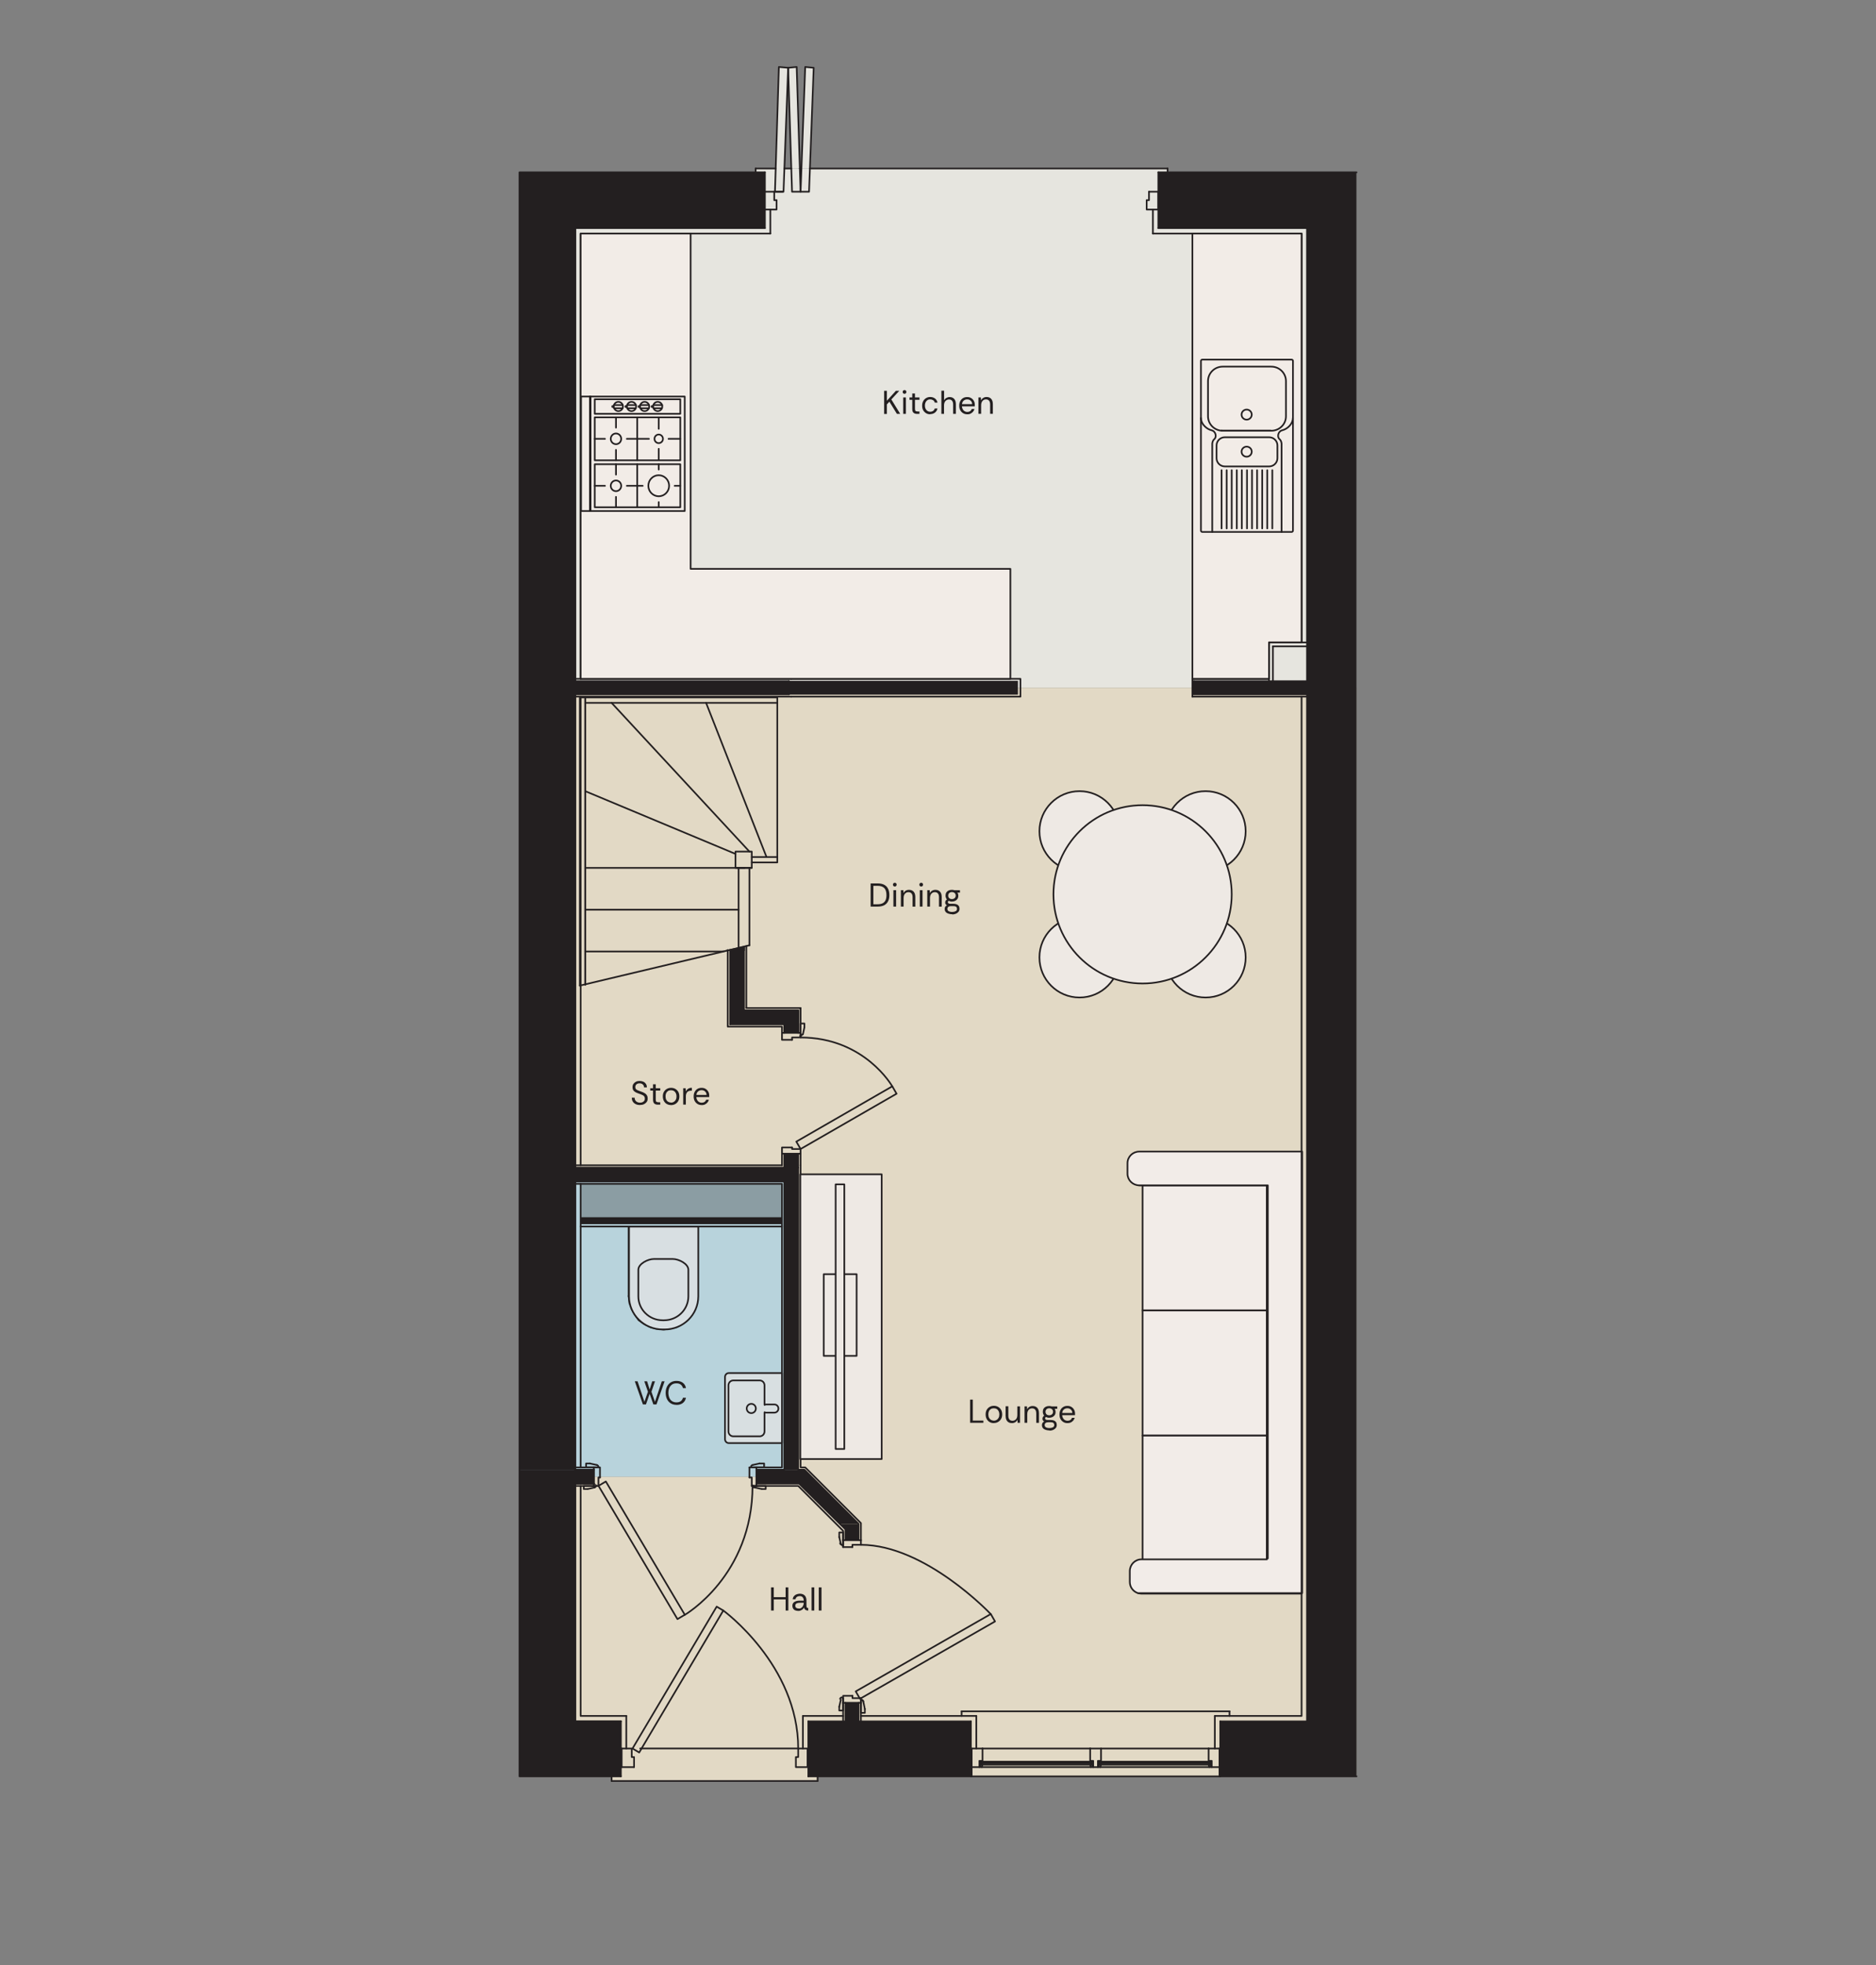 <?xml version="1.0" encoding="UTF-8"?> <svg xmlns="http://www.w3.org/2000/svg" id="Design" viewBox="0 0 283.54 296.92"><rect x="0" y="0" width="283.54" height="296.92" fill="#808080" stroke="none"/><polygon points="205.03 26.04 176.47 26.04 176.47 25.46 114.21 25.46 114.21 26.04 78.51 26.04 78.51 103.93 205.03 103.93 205.03 26.04" fill="#e6e5df"></polygon><polygon points="78.51 103.93 205.03 103.93 205.03 268.42 123.57 268.42 123.57 269.13 92.44 269.13 92.44 268.42 78.51 268.42 78.51 223.13 119.59 223.13 119.59 177.49 78.51 177.49 78.51 103.93" fill="#e2d9c5"></polygon><rect x="78.51" y="177.49" width="41.08" height="45.64" fill="#b8d3dc"></rect><polygon points="117.72 10.13 119.12 10.24 118.44 28.97 117.13 28.97 117.72 10.13" fill="#e6e5df"></polygon><polygon points="119.12 10.24 120.41 10.13 120.88 25.46 119.59 25.46 119.12 10.24" fill="#e6e5df"></polygon><polygon points="121.7 10.13 122.98 10.24 122.46 25.47 121.13 25.46 121.7 10.13" fill="#e6e5df"></polygon><polygon points="112.45 143.08 112.45 143.55 110.35 143.55 112.45 143.08" fill="none" stroke="#231f20" stroke-miterlimit="10" stroke-width=".25"></polygon><path d="M86.94,222.08l2.81,2.11h-2.81v-2.11ZM89.75,222.08h-2.81l2.81,2.11v-2.11Z" fill="none" stroke="#231f20" stroke-miterlimit="10" stroke-width=".25"></path><polyline points="115.61 26.04 78.51 26.04 78.51 268.42 93.84 268.42" fill="none" stroke="#231f20" stroke-linecap="round" stroke-linejoin="round" stroke-width=".25"></polyline><line x1="184.43" y1="268.42" x2="205.03" y2="268.42" fill="none" stroke="#231f20" stroke-linecap="round" stroke-linejoin="round" stroke-width=".25"></line><line x1="205.03" y1="26.04" x2="175.07" y2="26.04" fill="none" stroke="#231f20" stroke-linecap="round" stroke-linejoin="round" stroke-width=".25"></line><polyline points="93.84 260.11 86.94 260.11 86.94 34.47 100.05 34.47" fill="none" stroke="#231f20" stroke-linecap="round" stroke-linejoin="round" stroke-width=".25"></polyline><polyline points="175.07 34.47 197.54 34.47 197.54 260.11 184.43 260.11" fill="none" stroke="#231f20" stroke-linecap="round" stroke-linejoin="round" stroke-width=".25"></polyline><line x1="146.74" y1="260.11" x2="122.17" y2="260.11" fill="none" stroke="#231f20" stroke-linecap="round" stroke-linejoin="round" stroke-width=".25"></line><polyline points="94.66 259.29 87.76 259.29 87.76 224.53" fill="none" stroke="#231f20" stroke-linecap="round" stroke-linejoin="round" stroke-width=".25"></polyline><line x1="87.76" y1="221.73" x2="87.76" y2="178.89" fill="none" stroke="#231f20" stroke-linecap="round" stroke-linejoin="round" stroke-width=".25"></line><line x1="87.76" y1="176.08" x2="87.76" y2="105.28" fill="none" stroke="#231f20" stroke-linecap="round" stroke-linejoin="round" stroke-width=".25"></line><polyline points="174.25 35.29 196.72 35.29 196.72 97.08" fill="none" stroke="#231f20" stroke-linecap="round" stroke-linejoin="round" stroke-width=".25"></polyline><polyline points="196.72 105.27 196.72 259.29 183.61 259.29" fill="none" stroke="#231f20" stroke-linecap="round" stroke-linejoin="round" stroke-width=".25"></polyline><line x1="147.56" y1="259.29" x2="130.12" y2="259.29" fill="none" stroke="#231f20" stroke-linecap="round" stroke-linejoin="round" stroke-width=".25"></line><line x1="127.43" y1="259.29" x2="121.35" y2="259.29" fill="none" stroke="#231f20" stroke-linecap="round" stroke-linejoin="round" stroke-width=".25"></line><line x1="127.78" y1="260.11" x2="127.78" y2="257.3" fill="none" stroke="#231f20" stroke-linecap="round" stroke-linejoin="round" stroke-width=".25"></line><polyline points="127.78 232.73 127.78 231.09 120.76 224.18 114.32 224.18" fill="none" stroke="#231f20" stroke-linecap="round" stroke-linejoin="round" stroke-width=".25"></polyline><line x1="89.75" y1="224.18" x2="86.94" y2="224.18" fill="none" stroke="#231f20" stroke-linecap="round" stroke-linejoin="round" stroke-width=".25"></line><line x1="127.43" y1="260.11" x2="127.43" y2="257.3" fill="none" stroke="#231f20" stroke-linecap="round" stroke-linejoin="round" stroke-width=".25"></line><polyline points="127.43 232.73 127.43 231.32 120.64 224.53 114.32 224.53" fill="none" stroke="#231f20" stroke-linecap="round" stroke-linejoin="round" stroke-width=".25"></polyline><line x1="89.75" y1="224.53" x2="86.94" y2="224.53" fill="none" stroke="#231f20" stroke-linecap="round" stroke-linejoin="round" stroke-width=".25"></line><line x1="129.77" y1="260.11" x2="129.77" y2="257.3" fill="none" stroke="#231f20" stroke-linecap="round" stroke-linejoin="round" stroke-width=".25"></line><polyline points="129.77 232.73 129.77 230.27 121.58 222.08 120.64 222.08 120.64 176.43" fill="none" stroke="#231f20" stroke-linecap="round" stroke-linejoin="round" stroke-width=".25"></polyline><line x1="118.54" y1="176.43" x2="86.94" y2="176.43" fill="none" stroke="#231f20" stroke-linecap="round" stroke-linejoin="round" stroke-width=".25"></line><line x1="130.12" y1="260.11" x2="130.12" y2="257.3" fill="none" stroke="#231f20" stroke-linecap="round" stroke-linejoin="round" stroke-width=".25"></line><polyline points="130.12 232.73 130.12 230.15 121.7 221.73 121 221.73 121 176.08" fill="none" stroke="#231f20" stroke-linecap="round" stroke-linejoin="round" stroke-width=".25"></polyline><line x1="118.19" y1="176.08" x2="86.94" y2="176.08" fill="none" stroke="#231f20" stroke-linecap="round" stroke-linejoin="round" stroke-width=".25"></line><polyline points="86.94 178.54 118.54 178.54 118.54 222.08 114.32 222.08" fill="none" stroke="#231f20" stroke-linecap="round" stroke-linejoin="round" stroke-width=".25"></polyline><line x1="89.75" y1="222.08" x2="86.94" y2="222.08" fill="none" stroke="#231f20" stroke-linecap="round" stroke-linejoin="round" stroke-width=".25"></line><polyline points="86.94 178.89 118.19 178.89 118.19 221.73 114.32 221.73" fill="none" stroke="#231f20" stroke-linecap="round" stroke-linejoin="round" stroke-width=".25"></polyline><line x1="89.75" y1="221.73" x2="86.94" y2="221.73" fill="none" stroke="#231f20" stroke-linecap="round" stroke-linejoin="round" stroke-width=".25"></line><line x1="93.96" y1="267.02" x2="95.83" y2="267.02" fill="none" stroke="#231f20" stroke-linecap="round" stroke-linejoin="round" stroke-width=".25"></line><polyline points="93.96 264.21 95.48 264.21 95.48 265.5 95.83 265.5 95.83 267.02" fill="none" stroke="#231f20" stroke-linecap="round" stroke-linejoin="round" stroke-width=".25"></polyline><polyline points="120.64 265.5 120.64 264.21 122.05 264.21 122.05 267.02 120.29 267.02 120.29 265.5 120.64 265.5" fill="none" stroke="#231f20" stroke-linecap="round" stroke-linejoin="round" stroke-width=".25"></polyline><polygon points="95.6 264.21 108.32 242.77 109.32 243.36 96.61 264.81 95.6 264.21" fill="none" stroke="#231f20" stroke-linecap="round" stroke-linejoin="round" stroke-width=".25"></polygon><line x1="93.96" y1="264.21" x2="93.96" y2="267.02" fill="none" stroke="#231f20" stroke-linecap="round" stroke-linejoin="round" stroke-width=".25"></line><line x1="92.44" y1="269.12" x2="123.57" y2="269.12" fill="none" stroke="#231f20" stroke-linecap="round" stroke-linejoin="round" stroke-width=".25"></line><line x1="93.84" y1="260.11" x2="93.84" y2="268.42" fill="none" stroke="#231f20" stroke-linecap="round" stroke-linejoin="round" stroke-width=".25"></line><line x1="122.17" y1="260.11" x2="122.17" y2="268.42" fill="none" stroke="#231f20" stroke-linecap="round" stroke-linejoin="round" stroke-width=".25"></line><path d="M109.32,243.36s11.32,8.24,11.32,20.84h-23.88" fill="none" stroke="#231f20" stroke-linecap="round" stroke-linejoin="round" stroke-width=".25"></path><line x1="123.57" y1="269.12" x2="123.57" y2="268.42" fill="none" stroke="#231f20" stroke-linecap="round" stroke-linejoin="round" stroke-width=".25"></line><line x1="92.44" y1="269.12" x2="92.44" y2="268.42" fill="none" stroke="#231f20" stroke-linecap="round" stroke-linejoin="round" stroke-width=".25"></line><line x1="94.66" y1="259.29" x2="94.66" y2="264.21" fill="none" stroke="#231f20" stroke-linecap="round" stroke-linejoin="round" stroke-width=".25"></line><line x1="121.35" y1="259.29" x2="121.35" y2="264.21" fill="none" stroke="#231f20" stroke-linecap="round" stroke-linejoin="round" stroke-width=".25"></line><line x1="145.34" y1="258.59" x2="185.83" y2="258.59" fill="none" stroke="#231f20" stroke-linecap="round" stroke-linejoin="round" stroke-width=".25"></line><line x1="146.74" y1="260.11" x2="146.74" y2="268.42" fill="none" stroke="#231f20" stroke-linecap="round" stroke-linejoin="round" stroke-width=".25"></line><line x1="184.43" y1="260.11" x2="184.43" y2="268.42" fill="none" stroke="#231f20" stroke-linecap="round" stroke-linejoin="round" stroke-width=".25"></line><line x1="148.15" y1="266.2" x2="165.12" y2="266.2" fill="none" stroke="#231f20" stroke-linecap="round" stroke-linejoin="round" stroke-width=".25"></line><line x1="148.15" y1="266.32" x2="165.12" y2="266.32" fill="none" stroke="#231f20" stroke-linecap="round" stroke-linejoin="round" stroke-width=".25"></line><line x1="148.15" y1="266.43" x2="165.12" y2="266.43" fill="none" stroke="#231f20" stroke-linecap="round" stroke-linejoin="round" stroke-width=".25"></line><line x1="148.38" y1="267.02" x2="164.88" y2="267.02" fill="none" stroke="#231f20" stroke-linecap="round" stroke-linejoin="round" stroke-width=".25"></line><line x1="165.12" y1="266.67" x2="148.15" y2="266.67" fill="none" stroke="#231f20" stroke-linecap="round" stroke-linejoin="round" stroke-width=".25"></line><line x1="164.77" y1="264.21" x2="148.5" y2="264.21" fill="none" stroke="#231f20" stroke-linecap="round" stroke-linejoin="round" stroke-width=".25"></line><line x1="184.31" y1="268.42" x2="146.86" y2="268.42" fill="none" stroke="#231f20" stroke-linecap="round" stroke-linejoin="round" stroke-width=".25"></line><polyline points="164.77 264.21 164.77 266.08 165.23 266.08 165.23 267.02" fill="none" stroke="#231f20" stroke-linecap="round" stroke-linejoin="round" stroke-width=".25"></polyline><line x1="165.12" y1="266.2" x2="165.12" y2="266.67" fill="none" stroke="#231f20" stroke-linecap="round" stroke-linejoin="round" stroke-width=".25"></line><polyline points="164.77 266.67 164.88 267.02 165.12 267.02 165.12 266.67 164.77 266.67" fill="none" stroke="#231f20" stroke-linecap="round" stroke-linejoin="round" stroke-width=".25"></polyline><line x1="165.23" y1="267.02" x2="165.94" y2="267.02" fill="none" stroke="#231f20" stroke-linecap="round" stroke-linejoin="round" stroke-width=".25"></line><line x1="166.41" y1="264.21" x2="164.77" y2="264.21" fill="none" stroke="#231f20" stroke-linecap="round" stroke-linejoin="round" stroke-width=".25"></line><line x1="185.83" y1="258.59" x2="185.83" y2="259.29" fill="none" stroke="#231f20" stroke-linecap="round" stroke-linejoin="round" stroke-width=".25"></line><line x1="184.31" y1="267.02" x2="184.31" y2="268.42" fill="none" stroke="#231f20" stroke-linecap="round" stroke-linejoin="round" stroke-width=".25"></line><line x1="146.86" y1="264.21" x2="148.5" y2="264.21" fill="none" stroke="#231f20" stroke-linecap="round" stroke-linejoin="round" stroke-width=".25"></line><line x1="148.03" y1="267.02" x2="146.86" y2="267.02" fill="none" stroke="#231f20" stroke-linecap="round" stroke-linejoin="round" stroke-width=".25"></line><polyline points="148.38 267.02 148.15 267.02 148.15 266.67 148.5 266.67 148.38 267.02" fill="none" stroke="#231f20" stroke-linecap="round" stroke-linejoin="round" stroke-width=".25"></polyline><line x1="148.15" y1="266.2" x2="148.15" y2="266.67" fill="none" stroke="#231f20" stroke-linecap="round" stroke-linejoin="round" stroke-width=".25"></line><polyline points="148.5 264.21 148.5 266.08 148.03 266.08 148.03 267.02" fill="none" stroke="#231f20" stroke-linecap="round" stroke-linejoin="round" stroke-width=".25"></polyline><line x1="146.86" y1="267.02" x2="146.86" y2="264.21" fill="none" stroke="#231f20" stroke-linecap="round" stroke-linejoin="round" stroke-width=".25"></line><line x1="145.34" y1="258.59" x2="145.34" y2="259.29" fill="none" stroke="#231f20" stroke-linecap="round" stroke-linejoin="round" stroke-width=".25"></line><line x1="146.86" y1="267.02" x2="146.86" y2="268.42" fill="none" stroke="#231f20" stroke-linecap="round" stroke-linejoin="round" stroke-width=".25"></line><line x1="183.02" y1="266.2" x2="166.05" y2="266.2" fill="none" stroke="#231f20" stroke-linecap="round" stroke-linejoin="round" stroke-width=".25"></line><line x1="183.02" y1="266.32" x2="166.05" y2="266.32" fill="none" stroke="#231f20" stroke-linecap="round" stroke-linejoin="round" stroke-width=".25"></line><line x1="183.02" y1="266.43" x2="166.05" y2="266.43" fill="none" stroke="#231f20" stroke-linecap="round" stroke-linejoin="round" stroke-width=".25"></line><line x1="182.79" y1="267.02" x2="166.29" y2="267.02" fill="none" stroke="#231f20" stroke-linecap="round" stroke-linejoin="round" stroke-width=".25"></line><line x1="166.05" y1="266.67" x2="183.02" y2="266.67" fill="none" stroke="#231f20" stroke-linecap="round" stroke-linejoin="round" stroke-width=".25"></line><polyline points="165.94 267.02 165.94 266.08 166.41 266.08 166.41 264.21 182.67 264.21" fill="none" stroke="#231f20" stroke-linecap="round" stroke-linejoin="round" stroke-width=".25"></polyline><line x1="166.05" y1="266.2" x2="166.05" y2="266.67" fill="none" stroke="#231f20" stroke-linecap="round" stroke-linejoin="round" stroke-width=".25"></line><polyline points="166.41 266.67 166.29 267.02 166.05 267.02 166.05 266.67 166.41 266.67" fill="none" stroke="#231f20" stroke-linecap="round" stroke-linejoin="round" stroke-width=".25"></polyline><line x1="184.31" y1="264.21" x2="182.67" y2="264.21" fill="none" stroke="#231f20" stroke-linecap="round" stroke-linejoin="round" stroke-width=".25"></line><line x1="183.14" y1="267.02" x2="184.31" y2="267.02" fill="none" stroke="#231f20" stroke-linecap="round" stroke-linejoin="round" stroke-width=".25"></line><polyline points="182.79 267.02 183.02 267.02 183.02 266.67 182.67 266.67 182.79 267.02" fill="none" stroke="#231f20" stroke-linecap="round" stroke-linejoin="round" stroke-width=".25"></polyline><line x1="183.02" y1="266.2" x2="183.02" y2="266.67" fill="none" stroke="#231f20" stroke-linecap="round" stroke-linejoin="round" stroke-width=".25"></line><polyline points="182.67 264.21 182.67 266.08 183.14 266.08 183.14 267.02" fill="none" stroke="#231f20" stroke-linecap="round" stroke-linejoin="round" stroke-width=".25"></polyline><line x1="184.31" y1="267.02" x2="184.31" y2="264.21" fill="none" stroke="#231f20" stroke-linecap="round" stroke-linejoin="round" stroke-width=".25"></line><line x1="147.56" y1="259.29" x2="147.56" y2="264.21" fill="none" stroke="#231f20" stroke-linecap="round" stroke-linejoin="round" stroke-width=".25"></line><line x1="183.61" y1="259.29" x2="183.61" y2="264.21" fill="none" stroke="#231f20" stroke-linecap="round" stroke-linejoin="round" stroke-width=".25"></line><line x1="174.25" y1="31.66" x2="174.25" y2="35.29" fill="none" stroke="#231f20" stroke-linecap="round" stroke-linejoin="round" stroke-width=".25"></line><line x1="116.43" y1="31.66" x2="116.43" y2="35.29" fill="none" stroke="#231f20" stroke-linecap="round" stroke-linejoin="round" stroke-width=".25"></line><line x1="115.61" y1="26.04" x2="115.61" y2="34.47" fill="none" stroke="#231f20" stroke-linecap="round" stroke-linejoin="round" stroke-width=".25"></line><line x1="175.07" y1="26.04" x2="175.07" y2="34.47" fill="none" stroke="#231f20" stroke-linecap="round" stroke-linejoin="round" stroke-width=".25"></line><polyline points="115.61 31.66 117.37 31.66 117.37 30.26" fill="none" stroke="#231f20" stroke-linecap="round" stroke-linejoin="round" stroke-width=".25"></polyline><line x1="117.02" y1="28.97" x2="115.61" y2="28.97" fill="none" stroke="#231f20" stroke-linecap="round" stroke-linejoin="round" stroke-width=".25"></line><polyline points="117.02 28.97 117.02 30.25 117.37 30.25" fill="none" stroke="#231f20" stroke-linecap="round" stroke-linejoin="round" stroke-width=".25"></polyline><polyline points="175.07 31.66 173.31 31.66 173.31 30.26" fill="none" stroke="#231f20" stroke-linecap="round" stroke-linejoin="round" stroke-width=".25"></polyline><polyline points="173.66 28.97 175.07 28.97 175.07 31.66" fill="none" stroke="#231f20" stroke-linecap="round" stroke-linejoin="round" stroke-width=".25"></polyline><polyline points="173.66 28.97 173.66 30.25 173.31 30.25" fill="none" stroke="#231f20" stroke-linecap="round" stroke-linejoin="round" stroke-width=".25"></polyline><line x1="117.13" y1="28.97" x2="118.3" y2="28.97" fill="none" stroke="#231f20" stroke-linecap="round" stroke-linejoin="round" stroke-width=".25"></line><line x1="114.21" y1="25.46" x2="114.21" y2="26.04" fill="none" stroke="#231f20" stroke-linecap="round" stroke-linejoin="round" stroke-width=".25"></line><line x1="176.47" y1="25.46" x2="122.4" y2="25.46" fill="none" stroke="#231f20" stroke-linecap="round" stroke-linejoin="round" stroke-width=".25"></line><line x1="121.11" y1="25.46" x2="120.88" y2="25.46" fill="none" stroke="#231f20" stroke-linecap="round" stroke-linejoin="round" stroke-width=".25"></line><line x1="119.59" y1="25.46" x2="118.54" y2="25.46" fill="none" stroke="#231f20" stroke-linecap="round" stroke-linejoin="round" stroke-width=".25"></line><line x1="117.25" y1="25.46" x2="114.21" y2="25.46" fill="none" stroke="#231f20" stroke-linecap="round" stroke-linejoin="round" stroke-width=".25"></line><line x1="176.47" y1="25.46" x2="176.47" y2="26.04" fill="none" stroke="#231f20" stroke-linecap="round" stroke-linejoin="round" stroke-width=".25"></line><polyline points="118.42 28.97 119.12 10.24 117.72 10.12 117.13 28.97 118.42 28.97" fill="none" stroke="#231f20" stroke-linecap="round" stroke-linejoin="round" stroke-width=".25"></polyline><polyline points="119.71 28.97 119.12 10.24 120.41 10.12 121 28.97 119.71 28.97" fill="none" stroke="#231f20" stroke-linecap="round" stroke-linejoin="round" stroke-width=".25"></polyline><polyline points="122.28 28.97 122.98 10.24 121.7 10.12 121 28.97 122.28 28.97" fill="none" stroke="#231f20" stroke-linecap="round" stroke-linejoin="round" stroke-width=".25"></polyline><line x1="118.19" y1="176.08" x2="118.19" y2="174.33" fill="none" stroke="#231f20" stroke-linecap="round" stroke-linejoin="round" stroke-width=".25"></line><line x1="121" y1="152.32" x2="121" y2="156.07" fill="none" stroke="#231f20" stroke-linecap="round" stroke-linejoin="round" stroke-width=".25"></line><line x1="121" y1="174.33" x2="121" y2="176.08" fill="none" stroke="#231f20" stroke-linecap="round" stroke-linejoin="round" stroke-width=".25"></line><line x1="118.54" y1="176.43" x2="118.54" y2="174.33" fill="none" stroke="#231f20" stroke-linecap="round" stroke-linejoin="round" stroke-width=".25"></line><line x1="118.54" y1="156.07" x2="118.54" y2="154.78" fill="none" stroke="#231f20" stroke-linecap="round" stroke-linejoin="round" stroke-width=".25"></line><line x1="120.64" y1="176.43" x2="120.64" y2="174.33" fill="none" stroke="#231f20" stroke-linecap="round" stroke-linejoin="round" stroke-width=".25"></line><line x1="120.64" y1="156.07" x2="120.64" y2="152.67" fill="none" stroke="#231f20" stroke-linecap="round" stroke-linejoin="round" stroke-width=".25"></line><polyline points="118.19 174.33 118.19 173.39 119.71 173.39" fill="none" stroke="#231f20" stroke-linecap="round" stroke-linejoin="round" stroke-width=".25"></polyline><polyline points="121 173.62 121 174.33 118.19 174.33" fill="none" stroke="#231f20" stroke-linecap="round" stroke-linejoin="round" stroke-width=".25"></polyline><polyline points="121 173.62 119.71 173.62 119.71 173.39" fill="none" stroke="#231f20" stroke-linecap="round" stroke-linejoin="round" stroke-width=".25"></polyline><polyline points="118.19 156.07 118.19 157.12 119.71 157.12" fill="none" stroke="#231f20" stroke-linecap="round" stroke-linejoin="round" stroke-width=".25"></polyline><polyline points="121 156.77 121 156.07 118.19 156.07" fill="none" stroke="#231f20" stroke-linecap="round" stroke-linejoin="round" stroke-width=".25"></polyline><path d="M134.86,164.16s-4.17-7.39-13.86-7.39h-1.29v.35" fill="none" stroke="#231f20" stroke-linecap="round" stroke-linejoin="round" stroke-width=".25"></path><rect x="119.56" y="168.25" width="16.74" height="1.29" transform="translate(-67.22 86.38) rotate(-29.94)" fill="none" stroke="#231f20" stroke-linecap="round" stroke-linejoin="round" stroke-width=".25"></rect><polyline points="121.58 155.25 121.58 154.66 121 154.66 121 156.54" fill="none" stroke="#231f20" stroke-linecap="round" stroke-linejoin="round" stroke-width=".25"></polyline><path d="M120.94,156.54c.14,0,.25-.09.29-.23" fill="none" stroke="#231f20" stroke-linecap="round" stroke-linejoin="round" stroke-width=".25"></path><line x1="121.35" y1="156.3" x2="121.58" y2="155.25" fill="none" stroke="#231f20" stroke-linecap="round" stroke-linejoin="round" stroke-width=".25"></line><line x1="114.32" y1="224.53" x2="114.32" y2="221.72" fill="none" stroke="#231f20" stroke-linecap="round" stroke-linejoin="round" stroke-width=".25"></line><polyline points="89.75 221.73 90.68 221.73 90.68 223.25" fill="none" stroke="#231f20" stroke-linecap="round" stroke-linejoin="round" stroke-width=".25"></polyline><line x1="90.45" y1="224.53" x2="89.75" y2="224.53" fill="none" stroke="#231f20" stroke-linecap="round" stroke-linejoin="round" stroke-width=".25"></line><polyline points="90.45 224.53 90.45 223.25 90.68 223.25" fill="none" stroke="#231f20" stroke-linecap="round" stroke-linejoin="round" stroke-width=".25"></polyline><line x1="113.27" y1="221.73" x2="113.27" y2="223.25" fill="none" stroke="#231f20" stroke-linecap="round" stroke-linejoin="round" stroke-width=".25"></line><line x1="113.62" y1="224.53" x2="114.32" y2="224.53" fill="none" stroke="#231f20" stroke-linecap="round" stroke-linejoin="round" stroke-width=".25"></line><polyline points="113.62 224.53 113.62 223.25 113.27 223.25" fill="none" stroke="#231f20" stroke-linecap="round" stroke-linejoin="round" stroke-width=".25"></polyline><rect x="96.33" y="222.57" width="1.29" height="23.41" transform="translate(-105.88 82.15) rotate(-30.65)" fill="none" stroke="#231f20" stroke-linecap="round" stroke-linejoin="round" stroke-width=".25"></rect><line x1="113.27" y1="221.73" x2="114.32" y2="221.73" fill="none" stroke="#231f20" stroke-linecap="round" stroke-linejoin="round" stroke-width=".25"></line><line x1="89.75" y1="224.53" x2="89.75" y2="221.72" fill="none" stroke="#231f20" stroke-linecap="round" stroke-linejoin="round" stroke-width=".25"></line><polyline points="88.81 225 88.23 225 88.23 224.53 90.1 224.53" fill="none" stroke="#231f20" stroke-linecap="round" stroke-linejoin="round" stroke-width=".25"></polyline><path d="M89.87,224.76c.13-.03.23-.15.23-.29" fill="none" stroke="#231f20" stroke-linecap="round" stroke-linejoin="round" stroke-width=".25"></path><line x1="89.86" y1="224.77" x2="88.81" y2="225" fill="none" stroke="#231f20" stroke-linecap="round" stroke-linejoin="round" stroke-width=".25"></line><polyline points="89.16 221.14 88.58 221.14 88.58 221.72 90.45 221.72" fill="none" stroke="#231f20" stroke-linecap="round" stroke-linejoin="round" stroke-width=".25"></polyline><path d="M90.45,221.67c0-.14-.09-.25-.23-.29" fill="none" stroke="#231f20" stroke-linecap="round" stroke-linejoin="round" stroke-width=".25"></path><line x1="90.22" y1="221.37" x2="89.16" y2="221.14" fill="none" stroke="#231f20" stroke-linecap="round" stroke-linejoin="round" stroke-width=".25"></line><polyline points="115.14 225 115.73 225 115.73 224.53 113.86 224.53" fill="none" stroke="#231f20" stroke-linecap="round" stroke-linejoin="round" stroke-width=".25"></polyline><path d="M103.49,244.02s10.25-5.91,10.25-19.54c0-.14.09.25.23.29" fill="none" stroke="#231f20" stroke-linecap="round" stroke-linejoin="round" stroke-width=".25"></path><line x1="114.09" y1="224.77" x2="115.14" y2="225" fill="none" stroke="#231f20" stroke-linecap="round" stroke-linejoin="round" stroke-width=".25"></line><polyline points="114.79 221.14 115.49 221.14 115.49 221.72 113.51 221.72" fill="none" stroke="#231f20" stroke-linecap="round" stroke-linejoin="round" stroke-width=".25"></polyline><path d="M113.73,221.38c-.13.03-.23.15-.23.29" fill="none" stroke="#231f20" stroke-linecap="round" stroke-linejoin="round" stroke-width=".25"></path><line x1="113.74" y1="221.37" x2="114.79" y2="221.14" fill="none" stroke="#231f20" stroke-linecap="round" stroke-linejoin="round" stroke-width=".25"></line><line x1="130.12" y1="232.73" x2="127.43" y2="232.73" fill="none" stroke="#231f20" stroke-linecap="round" stroke-linejoin="round" stroke-width=".25"></line><polyline points="127.43 257.3 127.43 256.25 128.84 256.25" fill="none" stroke="#231f20" stroke-linecap="round" stroke-linejoin="round" stroke-width=".25"></polyline><line x1="130.12" y1="256.6" x2="130.12" y2="257.3" fill="none" stroke="#231f20" stroke-linecap="round" stroke-linejoin="round" stroke-width=".25"></line><polyline points="130.12 256.6 128.84 256.6 128.84 256.25" fill="none" stroke="#231f20" stroke-linecap="round" stroke-linejoin="round" stroke-width=".25"></polyline><line x1="127.43" y1="233.78" x2="128.84" y2="233.78" fill="none" stroke="#231f20" stroke-linecap="round" stroke-linejoin="round" stroke-width=".25"></line><line x1="130.12" y1="233.43" x2="130.12" y2="232.73" fill="none" stroke="#231f20" stroke-linecap="round" stroke-linejoin="round" stroke-width=".25"></line><path d="M149.74,243.9s-9.87-10.47-19.62-10.47h-1.29v.35" fill="none" stroke="#231f20" stroke-linecap="round" stroke-linejoin="round" stroke-width=".25"></path><rect x="128.09" y="249.66" width="23.52" height="1.29" transform="translate(-105.89 102.59) rotate(-29.8)" fill="none" stroke="#231f20" stroke-linecap="round" stroke-linejoin="round" stroke-width=".25"></rect><line x1="127.43" y1="233.78" x2="127.43" y2="232.73" fill="none" stroke="#231f20" stroke-linecap="round" stroke-linejoin="round" stroke-width=".25"></line><line x1="130.12" y1="257.3" x2="127.43" y2="257.3" fill="none" stroke="#231f20" stroke-linecap="round" stroke-linejoin="round" stroke-width=".25"></line><polyline points="130.71 258.24 130.71 258.83 130.12 258.83 130.12 256.95 130.24 256.95" fill="none" stroke="#231f20" stroke-linecap="round" stroke-linejoin="round" stroke-width=".25"></polyline><path d="M130.47,257.06c-.03-.13-.15-.23-.29-.23" fill="none" stroke="#231f20" stroke-linecap="round" stroke-linejoin="round" stroke-width=".25"></path><line x1="130.48" y1="257.07" x2="130.71" y2="258.24" fill="none" stroke="#231f20" stroke-linecap="round" stroke-linejoin="round" stroke-width=".25"></line><polyline points="126.85 257.89 126.85 258.47 127.43 258.47 127.43 256.6 127.32 256.6" fill="none" stroke="#231f20" stroke-linecap="round" stroke-linejoin="round" stroke-width=".25"></polyline><path d="M127.26,256.48c-.14,0-.25.09-.29.23" fill="none" stroke="#231f20" stroke-linecap="round" stroke-linejoin="round" stroke-width=".25"></path><line x1="127.08" y1="256.84" x2="126.85" y2="257.89" fill="none" stroke="#231f20" stroke-linecap="round" stroke-linejoin="round" stroke-width=".25"></line><polyline points="126.85 232.26 126.85 231.56 127.43 231.56 127.43 233.55 127.32 233.55" fill="none" stroke="#231f20" stroke-linecap="round" stroke-linejoin="round" stroke-width=".25"></polyline><path d="M126.97,233.2c.03.13.15.23.29.23" fill="none" stroke="#231f20" stroke-linecap="round" stroke-linejoin="round" stroke-width=".25"></path><line x1="127.08" y1="233.31" x2="126.85" y2="232.26" fill="none" stroke="#231f20" stroke-linecap="round" stroke-linejoin="round" stroke-width=".25"></line><line x1="95.01" y1="195.86" x2="95.01" y2="185.33" fill="none" stroke="#231f20" stroke-linecap="round" stroke-linejoin="round" stroke-width=".25"></line><line x1="105.43" y1="195.86" x2="105.43" y2="185.33" fill="none" stroke="#231f20" stroke-linecap="round" stroke-linejoin="round" stroke-width=".25"></line><line x1="104.03" y1="195.86" x2="104.03" y2="192" fill="none" stroke="#231f20" stroke-linecap="round" stroke-linejoin="round" stroke-width=".25"></line><line x1="96.54" y1="195.86" x2="96.54" y2="192" fill="none" stroke="#231f20" stroke-linecap="round" stroke-linejoin="round" stroke-width=".25"></line><polyline points="105.43 195.86 105.31 196.91 105.08 197.85 104.61 198.67 103.91 199.49 103.09 200.07 102.27 200.54 101.22 200.78 100.28 200.89 99.23 200.78 98.29 200.54 97.35 200.07 96.53 199.49 95.95 198.67 95.48 197.85 95.13 196.91 95.01 195.86" fill="none" stroke="#231f20" stroke-linecap="round" stroke-linejoin="round" stroke-width=".25"></polyline><polyline points="104.03 195.86 103.91 196.56 103.67 197.26 103.32 197.97 102.86 198.44 102.39 198.9 101.68 199.25 100.98 199.49 100.28 199.49 99.58 199.49 98.88 199.25 98.17 198.9 97.59 198.44 97.12 197.97 96.77 197.26 96.54 196.56 96.54 195.86" fill="none" stroke="#231f20" stroke-linecap="round" stroke-linejoin="round" stroke-width=".25"></polyline><polyline points="97.94 190.36 100.28 190.24 102.62 190.36" fill="none" stroke="#231f20" stroke-linecap="round" stroke-linejoin="round" stroke-width=".25"></polyline><polyline points="102.62 190.36 102.86 190.48 103.21 190.59 103.44 190.83 103.56 190.94 103.79 191.18 103.91 191.53 104.03 191.76 104.03 192" fill="none" stroke="#231f20" stroke-linecap="round" stroke-linejoin="round" stroke-width=".25"></polyline><polyline points="96.54 192 96.54 191.76 96.65 191.53 96.77 191.18 96.89 190.95 97.12 190.83 97.35 190.59 97.59 190.48 97.94 190.36" fill="none" stroke="#231f20" stroke-linecap="round" stroke-linejoin="round" stroke-width=".25"></polyline><line x1="105.43" y1="185.33" x2="95.01" y2="185.33" fill="none" stroke="#231f20" stroke-linecap="round" stroke-linejoin="round" stroke-width=".25"></line><line x1="86.94" y1="102.58" x2="119.59" y2="102.58" fill="none" stroke="#231f20" stroke-linecap="round" stroke-linejoin="round" stroke-width=".25"></line><line x1="180.22" y1="102.58" x2="191.8" y2="102.58" fill="none" stroke="#231f20" stroke-linecap="round" stroke-linejoin="round" stroke-width=".25"></line><line x1="197.54" y1="105.27" x2="180.22" y2="105.27" fill="none" stroke="#231f20" stroke-linecap="round" stroke-linejoin="round" stroke-width=".25"></line><line x1="119.59" y1="105.27" x2="86.94" y2="105.27" fill="none" stroke="#231f20" stroke-linecap="round" stroke-linejoin="round" stroke-width=".25"></line><line x1="86.94" y1="102.93" x2="119.24" y2="102.93" fill="none" stroke="#231f20" stroke-linecap="round" stroke-linejoin="round" stroke-width=".25"></line><line x1="180.45" y1="102.93" x2="197.54" y2="102.93" fill="none" stroke="#231f20" stroke-linecap="round" stroke-linejoin="round" stroke-width=".25"></line><line x1="86.94" y1="104.92" x2="119.24" y2="104.92" fill="none" stroke="#231f20" stroke-linecap="round" stroke-linejoin="round" stroke-width=".25"></line><line x1="180.45" y1="104.92" x2="197.54" y2="104.92" fill="none" stroke="#231f20" stroke-linecap="round" stroke-linejoin="round" stroke-width=".25"></line><line x1="180.22" y1="102.58" x2="180.22" y2="105.28" fill="none" stroke="#231f20" stroke-linecap="round" stroke-linejoin="round" stroke-width=".25"></line><line x1="180.45" y1="102.93" x2="180.45" y2="104.92" fill="none" stroke="#231f20" stroke-linecap="round" stroke-linejoin="round" stroke-width=".25"></line><line x1="119.24" y1="102.93" x2="119.24" y2="104.92" fill="none" stroke="#231f20" stroke-linecap="round" stroke-linejoin="round" stroke-width=".25"></line><polyline points="119.59 105.27 154.23 105.27 154.23 102.58 119.59 102.58" fill="none" stroke="#231f20" stroke-linecap="round" stroke-linejoin="round" stroke-width=".25"></polyline><polyline points="93.84 260.11 86.94 260.11 86.94 34.47 115.61 34.47" fill="none" stroke="#231f20" stroke-linecap="round" stroke-linejoin="round" stroke-width=".25"></polyline><polyline points="87.76 102.58 87.76 35.29 116.43 35.29" fill="none" stroke="#231f20" stroke-linecap="round" stroke-linejoin="round" stroke-width=".25"></polyline><polyline points="121 156.07 121 152.32 112.8 152.32" fill="none" stroke="#231f20" stroke-linecap="round" stroke-linejoin="round" stroke-width=".25"></polyline><polyline points="120.64 156.07 120.64 152.67 112.45 152.67" fill="none" stroke="#231f20" stroke-linecap="round" stroke-linejoin="round" stroke-width=".25"></polyline><polyline points="118.19 156.07 118.19 155.13 109.99 155.13 109.99 143.55" fill="none" stroke="#231f20" stroke-linecap="round" stroke-linejoin="round" stroke-width=".25"></polyline><polyline points="118.54 156.07 118.54 154.78 110.35 154.78" fill="none" stroke="#231f20" stroke-linecap="round" stroke-linejoin="round" stroke-width=".25"></polyline><line x1="112.8" y1="152.32" x2="112.8" y2="142.96" fill="none" stroke="#231f20" stroke-linecap="round" stroke-linejoin="round" stroke-width=".25"></line><polyline points="110.35 143.55 110.35 152.67 110.35 154.78" fill="none" stroke="#231f20" stroke-linecap="round" stroke-linejoin="round" stroke-width=".25"></polyline><line x1="112.45" y1="152.67" x2="112.45" y2="143.08" fill="none" stroke="#231f20" stroke-linecap="round" stroke-linejoin="round" stroke-width=".25"></line><line x1="88.46" y1="143.78" x2="109.29" y2="143.78" fill="none" stroke="#231f20" stroke-linecap="round" stroke-linejoin="round" stroke-width=".25"></line><line x1="111.4" y1="131.14" x2="113.62" y2="131.14" fill="none" stroke="#231f20" stroke-linecap="round" stroke-linejoin="round" stroke-width=".25"></line><line x1="88.46" y1="137.46" x2="111.63" y2="137.46" fill="none" stroke="#231f20" stroke-linecap="round" stroke-linejoin="round" stroke-width=".25"></line><line x1="88.46" y1="119.55" x2="111.16" y2="129.03" fill="none" stroke="#231f20" stroke-linecap="round" stroke-linejoin="round" stroke-width=".25"></line><line x1="113.27" y1="128.68" x2="92.44" y2="106.21" fill="none" stroke="#231f20" stroke-linecap="round" stroke-linejoin="round" stroke-width=".25"></line><line x1="115.85" y1="129.5" x2="106.72" y2="106.21" fill="none" stroke="#231f20" stroke-linecap="round" stroke-linejoin="round" stroke-width=".25"></line><line x1="112.57" y1="131.14" x2="88.46" y2="131.14" fill="none" stroke="#231f20" stroke-linecap="round" stroke-linejoin="round" stroke-width=".25"></line><rect x="111.16" y="128.68" width="2.46" height="2.46" fill="none" stroke="#231f20" stroke-linecap="round" stroke-linejoin="round" stroke-width=".25"></rect><line x1="88.46" y1="106.21" x2="88.46" y2="148.81" fill="none" stroke="#231f20" stroke-linecap="round" stroke-linejoin="round" stroke-width=".25"></line><rect x="88.46" y="105.39" width="29.02" height=".82" fill="none" stroke="#231f20" stroke-linecap="round" stroke-linejoin="round" stroke-width=".25"></rect><polyline points="113.62 130.32 117.48 130.32 117.48 129.5 113.62 129.5" fill="none" stroke="#231f20" stroke-linecap="round" stroke-linejoin="round" stroke-width=".25"></polyline><polyline points="87.64 148.93 87.64 105.39 88.46 105.39 88.46 148.81" fill="none" stroke="#231f20" stroke-linecap="round" stroke-linejoin="round" stroke-width=".25"></polyline><line x1="113.27" y1="142.84" x2="113.27" y2="131.14" fill="none" stroke="#231f20" stroke-linecap="round" stroke-linejoin="round" stroke-width=".25"></line><line x1="111.63" y1="143.19" x2="111.63" y2="131.14" fill="none" stroke="#231f20" stroke-linecap="round" stroke-linejoin="round" stroke-width=".25"></line><line x1="117.48" y1="129.5" x2="117.48" y2="106.21" fill="none" stroke="#231f20" stroke-linecap="round" stroke-linejoin="round" stroke-width=".25"></line><line x1="113.27" y1="142.84" x2="87.64" y2="148.93" fill="none" stroke="#231f20" stroke-linecap="round" stroke-linejoin="round" stroke-width=".25"></line><line x1="122.17" y1="268.42" x2="146.74" y2="268.42" fill="none" stroke="#231f20" stroke-linecap="round" stroke-linejoin="round" stroke-width=".25"></line><polygon points="180.22 102.58 180.22 35.29 196.72 35.29 196.72 97.08 191.8 97.08 191.8 102.58 180.22 102.58" fill="#f2ece7" stroke="#231f20" stroke-linecap="round" stroke-linejoin="round" stroke-width=".25"></polygon><line x1="118.19" y1="185.33" x2="87.76" y2="185.33" fill="none" stroke="#231f20" stroke-linecap="round" stroke-linejoin="round" stroke-width=".25"></line><rect x="87.76" y="183.93" width="30.43" height="1.05" fill="#231f20"></rect><line x1="192.39" y1="97.67" x2="197.54" y2="97.67" fill="none" stroke="#231f20" stroke-linecap="round" stroke-linejoin="round" stroke-width=".25"></line><line x1="191.8" y1="97.08" x2="197.54" y2="97.08" fill="none" stroke="#231f20" stroke-linecap="round" stroke-linejoin="round" stroke-width=".25"></line><line x1="192.39" y1="97.67" x2="192.39" y2="102.93" fill="none" stroke="#231f20" stroke-linecap="round" stroke-linejoin="round" stroke-width=".25"></line><line x1="191.8" y1="97.08" x2="191.8" y2="102.93" fill="none" stroke="#231f20" stroke-linecap="round" stroke-linejoin="round" stroke-width=".25"></line><polygon points="104.38 35.29 104.38 85.96 152.71 85.96 152.71 102.58 87.76 102.58 87.76 35.29 104.38 35.29" fill="#f2ece7" stroke="#231f20" stroke-linecap="round" stroke-linejoin="round" stroke-width=".25"></polygon><polygon points="205.03 30.84 205.03 30.84 205.03 26.04 175.07 26.04 175.07 26.04 175.07 34.47 197.54 34.47 197.54 102.93 180.45 102.93 180.45 104.92 197.54 104.92 197.54 104.92 197.54 260.11 184.43 260.11 184.43 260.11 184.43 268.42 205.03 268.42 205.03 265.15 205.03 265.14 205.03 260.11 205.03 260.11 205.03 257.66 205.03 257.66 205.03 104.92 205.03 104.92 205.03 102.93 205.03 101.88 205.03 101.88 205.03 34.47 205.03 34.47 205.03 30.84" fill="#231f20"></polygon><polygon points="112.45 143.55 112.45 143.08 110.35 143.55 110.35 143.55 110.35 152.67 110.35 152.67 110.35 154.78 118.54 154.78 118.54 156.07 120.64 156.07 120.64 154.78 120.64 154.78 120.64 152.67 112.45 152.67 112.45 143.55 112.45 143.55" fill="#231f20"></polygon><polygon points="86.94 34.47 115.61 34.47 115.61 26.04 78.51 26.04 78.51 34.47 78.51 34.47 78.51 176.43 78.51 176.43 78.51 178.54 78.51 178.54 78.51 222.08 86.94 222.08 86.94 178.54 86.94 178.54 86.94 176.43 86.94 176.43 86.94 104.97 153.85 104.97 153.85 102.88 86.94 102.88 86.94 34.47" fill="#231f20"></polygon><polygon points="86.94 178.54 118.54 178.54 118.54 222.08 120.64 222.08 120.64 178.54 120.64 178.54 120.64 176.43 120.64 176.43 120.64 174.33 118.54 174.33 118.54 176.43 86.94 176.43 86.94 178.54" fill="#231f20"></polygon><polygon points="129.77 230.27 123.69 224.18 123.69 224.18 121.58 222.08 114.32 222.08 114.32 224.18 120.76 224.18 126.85 230.27 129.77 230.27" fill="#231f20"></polygon><polygon points="127.78 232.73 129.77 232.73 129.77 231.09 129.77 231.09 129.77 230.27 126.85 230.27 127.78 231.09 127.78 231.09 127.78 232.73" fill="#231f20"></polygon><polygon points="129.77 257.3 127.78 257.3 127.78 260.11 122.17 260.11 122.17 268.42 146.74 268.42 146.74 260.11 129.77 260.11 129.77 257.3" fill="#231f20"></polygon><polygon points="86.94 224.18 89.75 224.18 89.75 222.08 86.94 222.08 86.94 222.08 78.51 222.08 78.51 224.18 78.51 224.18 78.51 260.11 78.51 260.11 78.51 268.42 93.84 268.42 93.84 260.11 86.94 260.11 86.94 224.18" fill="#231f20"></polygon><path d="M109.58,217.49v-9.43c0-.32.26-.58.57-.58h8.04v10.58h-8.04c-.31,0-.57-.26-.57-.58h0Z" fill="#d8dfe1" stroke="#231f20" stroke-linecap="round" stroke-linejoin="round" stroke-width=".25"></path><path d="M115.18,212.84h0c0-.34.27-.62.61-.62h1.25c.34,0,.61.27.61.62h0c0,.34-.27.62-.61.62h-1.25c-.34,0-.61-.27-.61-.62Z" fill="#d8dfe1" stroke="#231f20" stroke-linecap="round" stroke-linejoin="round" stroke-width=".25"></path><path d="M115.55,213.41v2.89c0,.41-.33.74-.73.74h-3.99c-.4,0-.73-.33-.73-.74v-6.97c0-.41.33-.74.73-.74h3.99c.4,0,.73.33.73.74v2.95" fill="#d8dfe1" stroke="#231f20" stroke-linecap="round" stroke-linejoin="round" stroke-width=".25"></path><path d="M113.55,212.13c-.38,0-.69.31-.69.7s.3.7.69.7.69-.31.69-.7-.3-.7-.69-.7" fill="#d8dfe1" stroke="#231f20" stroke-linecap="round" stroke-linejoin="round" stroke-width=".25"></path><g id="Layer_1-2"><path d="M100.45,200.89h-.29c-2.82,0-5.09-2.24-5.09-5.01v-10.53h10.47v10.53c0,2.77-2.28,5.01-5.09,5.01Z" fill="#d8dfe2" stroke="#231f20" stroke-linecap="round" stroke-linejoin="round" stroke-width=".25"></path><path d="M100.39,199.5h-.24c-2.03,0-3.67-1.62-3.67-3.61v-4.02c0-.9,1.44-1.63,2.35-1.63h2.86c.91,0,2.35.73,2.35,1.63v4.02c0,1.99-1.64,3.61-3.67,3.61h.01Z" fill="#d8dfe2" stroke="#231f20" stroke-linecap="round" stroke-linejoin="round" stroke-width=".25"></path></g><rect x="87.76" y="178.89" width="30.43" height="5.38" fill="#231f20" opacity=".3"></rect><line x1="89.21" y1="77.16" x2="89.15" y2="77.22" fill="none" stroke="#231f20" stroke-linecap="round" stroke-linejoin="round" stroke-width=".25"></line><line x1="89.15" y1="77.22" x2="89.15" y2="77.22" fill="none" stroke="#231f20" stroke-linecap="round" stroke-linejoin="round" stroke-width=".25"></line><line x1="89.15" y1="59.92" x2="89.15" y2="59.92" fill="none" stroke="#231f20" stroke-linecap="round" stroke-linejoin="round" stroke-width=".25"></line><line x1="89.21" y1="59.92" x2="89.21" y2="77.22" fill="none" stroke="#231f20" stroke-linecap="round" stroke-linejoin="round" stroke-width=".25"></line><ellipse cx="93.1" cy="73.41" rx=".79" ry=".81" fill="none" stroke="#231f20" stroke-linecap="round" stroke-linejoin="round" stroke-width=".25"></ellipse><ellipse cx="93.1" cy="66.31" rx=".79" ry=".81" fill="none" stroke="#231f20" stroke-linecap="round" stroke-linejoin="round" stroke-width=".25"></ellipse><ellipse cx="99.56" cy="66.31" rx=".64" ry=".65" fill="none" stroke="#231f20" stroke-linecap="round" stroke-linejoin="round" stroke-width=".25"></ellipse><path d="M99.56,71.81c.86,0,1.57.72,1.57,1.59s-.7,1.59-1.57,1.59-1.57-.72-1.57-1.59.7-1.59,1.57-1.59Z" fill="none" stroke="#231f20" stroke-linecap="round" stroke-linejoin="round" stroke-width=".25"></path><ellipse cx="99.41" cy="61.42" rx=".69" ry=".7" fill="none" stroke="#231f20" stroke-linecap="round" stroke-linejoin="round" stroke-width=".25"></ellipse><line x1="98.76" y1="61.2" x2="100.08" y2="61.2" fill="none" stroke="#231f20" stroke-linecap="round" stroke-linejoin="round" stroke-width=".25"></line><line x1="100.04" y1="61.69" x2="98.77" y2="61.69" fill="none" stroke="#231f20" stroke-linecap="round" stroke-linejoin="round" stroke-width=".25"></line><circle cx="98.56" cy="61.43" r=".09" fill="none" stroke="#231f20" stroke-linecap="round" stroke-linejoin="round" stroke-width=".25"></circle><ellipse cx="97.43" cy="61.42" rx=".69" ry=".7" fill="none" stroke="#231f20" stroke-linecap="round" stroke-linejoin="round" stroke-width=".25"></ellipse><line x1="96.78" y1="61.2" x2="98.09" y2="61.2" fill="none" stroke="#231f20" stroke-linecap="round" stroke-linejoin="round" stroke-width=".25"></line><line x1="98.07" y1="61.69" x2="96.8" y2="61.69" fill="none" stroke="#231f20" stroke-linecap="round" stroke-linejoin="round" stroke-width=".25"></line><circle cx="96.58" cy="61.43" r=".09" fill="none" stroke="#231f20" stroke-linecap="round" stroke-linejoin="round" stroke-width=".25"></circle><ellipse cx="95.45" cy="61.42" rx=".69" ry=".7" fill="none" stroke="#231f20" stroke-linecap="round" stroke-linejoin="round" stroke-width=".25"></ellipse><line x1="94.79" y1="61.2" x2="96.11" y2="61.2" fill="none" stroke="#231f20" stroke-linecap="round" stroke-linejoin="round" stroke-width=".25"></line><line x1="96.08" y1="61.69" x2="94.81" y2="61.69" fill="none" stroke="#231f20" stroke-linecap="round" stroke-linejoin="round" stroke-width=".25"></line><circle cx="94.6" cy="61.43" r=".09" fill="none" stroke="#231f20" stroke-linecap="round" stroke-linejoin="round" stroke-width=".25"></circle><ellipse cx="93.46" cy="61.42" rx=".69" ry=".7" fill="none" stroke="#231f20" stroke-linecap="round" stroke-linejoin="round" stroke-width=".25"></ellipse><line x1="92.8" y1="61.2" x2="94.12" y2="61.2" fill="none" stroke="#231f20" stroke-linecap="round" stroke-linejoin="round" stroke-width=".25"></line><line x1="94.1" y1="61.69" x2="92.83" y2="61.69" fill="none" stroke="#231f20" stroke-linecap="round" stroke-linejoin="round" stroke-width=".25"></line><circle cx="92.61" cy="61.43" r=".09" fill="none" stroke="#231f20" stroke-linecap="round" stroke-linejoin="round" stroke-width=".25"></circle><rect x="89.17" y="59.92" width="14.32" height="17.3" fill="none" stroke="#231f20" stroke-linecap="round" stroke-linejoin="round" stroke-width=".25"></rect><rect x="89.89" y="70.15" width="12.93" height="6.5" fill="none" stroke="#231f20" stroke-linecap="round" stroke-linejoin="round" stroke-width=".25"></rect><rect x="89.89" y="63.06" width="12.93" height="6.5" fill="none" stroke="#231f20" stroke-linecap="round" stroke-linejoin="round" stroke-width=".25"></rect><rect x="89.89" y="60.33" width="12.93" height="2.2" fill="none" stroke="#231f20" stroke-linecap="round" stroke-linejoin="round" stroke-width=".25"></rect><line x1="96.31" y1="76.65" x2="96.31" y2="70.15" fill="none" stroke="#231f20" stroke-linecap="round" stroke-linejoin="round" stroke-width=".25"></line><line x1="96.31" y1="69.55" x2="96.31" y2="63.06" fill="none" stroke="#231f20" stroke-linecap="round" stroke-linejoin="round" stroke-width=".25"></line><line x1="101.97" y1="73.41" x2="102.8" y2="73.41" fill="none" stroke="#231f20" stroke-linecap="round" stroke-linejoin="round" stroke-width=".25"></line><line x1="99.56" y1="75.87" x2="99.56" y2="76.65" fill="none" stroke="#231f20" stroke-linecap="round" stroke-linejoin="round" stroke-width=".25"></line><line x1="99.56" y1="70.95" x2="99.56" y2="70.15" fill="none" stroke="#231f20" stroke-linecap="round" stroke-linejoin="round" stroke-width=".25"></line><line x1="93.1" y1="75.08" x2="93.1" y2="76.65" fill="none" stroke="#231f20" stroke-linecap="round" stroke-linejoin="round" stroke-width=".25"></line><line x1="93.1" y1="71.72" x2="93.1" y2="70.15" fill="none" stroke="#231f20" stroke-linecap="round" stroke-linejoin="round" stroke-width=".25"></line><line x1="91.44" y1="73.41" x2="89.88" y2="73.41" fill="none" stroke="#231f20" stroke-linecap="round" stroke-linejoin="round" stroke-width=".25"></line><polyline points="94.74 73.41 96.31 73.41 97.14 73.41" fill="none" stroke="#231f20" stroke-linecap="round" stroke-linejoin="round" stroke-width=".25"></polyline><line x1="99.56" y1="64.8" x2="99.56" y2="63.06" fill="none" stroke="#231f20" stroke-linecap="round" stroke-linejoin="round" stroke-width=".25"></line><line x1="99.56" y1="67.82" x2="99.56" y2="69.5" fill="none" stroke="#231f20" stroke-linecap="round" stroke-linejoin="round" stroke-width=".25"></line><line x1="101.04" y1="66.31" x2="102.81" y2="66.31" fill="none" stroke="#231f20" stroke-linecap="round" stroke-linejoin="round" stroke-width=".25"></line><path d="M94.74,66.31s1.67,0,1.6,0h1.74" fill="none" stroke="#231f20" stroke-linecap="round" stroke-linejoin="round" stroke-width=".25"></path><line x1="91.44" y1="66.31" x2="89.88" y2="66.31" fill="none" stroke="#231f20" stroke-linecap="round" stroke-linejoin="round" stroke-width=".25"></line><line x1="93.1" y1="67.98" x2="93.1" y2="69.55" fill="none" stroke="#231f20" stroke-linecap="round" stroke-linejoin="round" stroke-width=".25"></line><line x1="93.1" y1="64.62" x2="93.1" y2="63.06" fill="none" stroke="#231f20" stroke-linecap="round" stroke-linejoin="round" stroke-width=".25"></line><rect x="87.82" y="59.92" width="1.44" height="17.3" fill="none" stroke="#231f20" stroke-linecap="round" stroke-linejoin="round" stroke-width=".25"></rect><line x1="184.63" y1="65.08" x2="184.63" y2="65.08" fill="none" stroke="#231f20" stroke-linecap="round" stroke-linejoin="round" stroke-width=".25"></line><polyline points="184.63 65.08 184.75 65.08 184.81 65.08 192.06 65.08" fill="none" stroke="#231f20" stroke-linecap="round" stroke-linejoin="round" stroke-width=".25"></polyline><line x1="192.3" y1="79.85" x2="192.3" y2="71.05" fill="none" stroke="#231f20" stroke-linecap="round" stroke-linejoin="round" stroke-width=".25"></line><line x1="191.53" y1="79.85" x2="191.53" y2="71.05" fill="none" stroke="#231f20" stroke-linecap="round" stroke-linejoin="round" stroke-width=".25"></line><line x1="190.77" y1="79.85" x2="190.77" y2="71.05" fill="none" stroke="#231f20" stroke-linecap="round" stroke-linejoin="round" stroke-width=".25"></line><line x1="190" y1="79.85" x2="190" y2="71.05" fill="none" stroke="#231f20" stroke-linecap="round" stroke-linejoin="round" stroke-width=".25"></line><line x1="189.23" y1="79.85" x2="189.23" y2="71.05" fill="none" stroke="#231f20" stroke-linecap="round" stroke-linejoin="round" stroke-width=".25"></line><line x1="188.47" y1="79.85" x2="188.47" y2="71.05" fill="none" stroke="#231f20" stroke-linecap="round" stroke-linejoin="round" stroke-width=".25"></line><line x1="187.69" y1="79.85" x2="187.69" y2="71.05" fill="none" stroke="#231f20" stroke-linecap="round" stroke-linejoin="round" stroke-width=".25"></line><line x1="186.93" y1="79.85" x2="186.93" y2="71.05" fill="none" stroke="#231f20" stroke-linecap="round" stroke-linejoin="round" stroke-width=".25"></line><line x1="186.16" y1="79.85" x2="186.16" y2="71.05" fill="none" stroke="#231f20" stroke-linecap="round" stroke-linejoin="round" stroke-width=".25"></line><line x1="185.4" y1="79.85" x2="185.4" y2="71.05" fill="none" stroke="#231f20" stroke-linecap="round" stroke-linejoin="round" stroke-width=".25"></line><line x1="184.63" y1="79.85" x2="184.63" y2="71.05" fill="none" stroke="#231f20" stroke-linecap="round" stroke-linejoin="round" stroke-width=".25"></line><path d="M182.58,62.9v-5.31c0-1.21.99-2.19,2.22-2.19h7.34c1.23,0,2.22.98,2.22,2.19v5.31c0,1.21-.99,2.19-2.22,2.19h-7.34c-1.23,0-2.22-.98-2.22-2.19Z" fill="none" stroke="#231f20" stroke-linecap="round" stroke-linejoin="round" stroke-width=".25"></path><ellipse cx="188.42" cy="62.65" rx=".77" ry=".76" fill="none" stroke="#231f20" stroke-linecap="round" stroke-linejoin="round" stroke-width=".25"></ellipse><ellipse cx="188.42" cy="68.25" rx=".77" ry=".76" fill="none" stroke="#231f20" stroke-linecap="round" stroke-linejoin="round" stroke-width=".25"></ellipse><path d="M183.87,69.24v-1.93c0-.68.56-1.24,1.26-1.24h6.68c.69,0,1.26.55,1.26,1.24v1.93c0,.68-.56,1.24-1.26,1.24h-6.68c-.69,0-1.26-.55-1.26-1.24Z" fill="none" stroke="#231f20" stroke-linecap="round" stroke-linejoin="round" stroke-width=".25"></path><path d="M183.22,80.38v-13.34s.02-.46.34-.71c.31-.26.27-1.14-.47-1.32s-1.58-.95-1.58-1.84" fill="none" stroke="#231f20" stroke-linecap="round" stroke-linejoin="round" stroke-width=".25"></path><path d="M193.7,80.38v-13.34s-.02-.46-.34-.71c-.31-.26-.27-1.14.47-1.32s1.58-.95,1.58-1.84" fill="none" stroke="#231f20" stroke-linecap="round" stroke-linejoin="round" stroke-width=".25"></path><path d="M195.42,80.18v-25.64c0-.11-.09-.2-.2-.2h-13.51c-.11,0-.2.09-.2.2v25.64c0,.11.09.2.2.2h13.51c.11,0,.2-.09.2-.2Z" fill="none" stroke="#231f20" stroke-linecap="round" stroke-linejoin="round" stroke-width=".25"></path><rect x="172.69" y="179.1" width="18.79" height="18.91" fill="#f2ece8" stroke="#231f20" stroke-linecap="round" stroke-linejoin="round" stroke-width=".25"></rect><rect x="172.69" y="198.02" width="18.79" height="18.91" fill="#f2ece8" stroke="#231f20" stroke-linecap="round" stroke-linejoin="round" stroke-width=".25"></rect><rect x="172.69" y="216.93" width="18.79" height="18.91" fill="#f2ece8" stroke="#231f20" stroke-linecap="round" stroke-linejoin="round" stroke-width=".25"></rect><path d="M171.99,240.72c.17.05.34.09.52.09h24.21v-.09h-24.73Z" fill="#f2ece8" stroke="#231f20" stroke-linecap="round" stroke-linejoin="round" stroke-width=".25"></path><rect x="191.48" y="179.11" width=".14" height="56.38" fill="#f2ece8" stroke="#231f20" stroke-linecap="round" stroke-linejoin="round" stroke-width=".25"></rect><rect x="196.72" y="174.01" width=".09" height="66.71" fill="#f2ece8" stroke="#231f20" stroke-linecap="round" stroke-linejoin="round" stroke-width=".25"></rect><path d="M172.16,179.1s.02,0,.03,0h19.29s-19.32,0-19.32,0Z" fill="#f2ece8" stroke="#231f20" stroke-linecap="round" stroke-linejoin="round" stroke-width=".25"></path><path d="M196.72,174.01h-24.53c-.98,0-1.78.78-1.78,1.75v1.6c0,.96.78,1.73,1.75,1.75h19.32s.14,0,.14,0v56.38s-.14,0-.14,0v.14h-18.97c-.97,0-1.75.8-1.75,1.78v1.63c0,.8.52,1.46,1.23,1.69h24.73v-66.71Z" fill="#f2ece8" stroke="#231f20" stroke-linecap="round" stroke-linejoin="round" stroke-width=".25"></path><path d="M135.93,59.04l-1.21,1.32,1.34,2.18h-.5l-1.14-1.85-.38.42v1.44h-.41v-3.5h.41v1.51l1.37-1.51h.52Z" fill="#231f20"></path><path d="M136.71,59.51c-.08,0-.15-.03-.2-.08-.05-.05-.08-.12-.08-.21s.03-.15.08-.2c.05-.05.12-.08.2-.08s.15.03.2.08c.06.05.08.12.08.2s-.03.15-.08.21c-.06.05-.12.08-.2.08ZM136.51,62.54v-2.48h.41v2.48h-.41Z" fill="#231f20"></path><path d="M138.6,62.54c-.22,0-.4-.05-.53-.17-.13-.11-.19-.31-.19-.59v-1.37h-.42v-.35h.42v-.6h.41v.6h.68v.35h-.68v1.37c0,.16.03.26.09.32.06.05.17.08.33.08h.26v.36h-.38Z" fill="#231f20"></path><path d="M140.59,62.6c-.23,0-.44-.05-.62-.16-.18-.11-.33-.26-.44-.45-.11-.19-.16-.42-.16-.69s.05-.48.16-.68c.1-.2.25-.35.43-.46.18-.11.39-.17.63-.17.29,0,.53.08.73.23s.32.36.38.62h-.42c-.03-.15-.11-.27-.24-.36-.13-.08-.28-.13-.45-.13s-.32.04-.44.13-.21.2-.27.34c-.06.14-.09.3-.09.46,0,.18.03.35.1.49.07.14.16.25.28.33.12.08.26.12.41.12.17,0,.32-.04.45-.13s.21-.21.24-.36h.42c-.03.17-.1.31-.2.44s-.23.23-.38.3c-.15.07-.33.11-.52.11Z" fill="#231f20"></path><path d="M142.28,62.54v-3.5h.41v1.45c.08-.15.2-.27.35-.36.15-.08.31-.13.49-.13.28,0,.51.09.68.27.17.18.26.45.26.82v1.45h-.41v-1.4c0-.26-.05-.45-.16-.58-.1-.13-.26-.2-.46-.2-.21,0-.39.08-.54.23-.14.16-.22.38-.22.66v1.29h-.41Z" fill="#231f20"></path><path d="M146.18,62.6c-.23,0-.43-.05-.61-.16-.18-.11-.33-.26-.43-.45-.11-.19-.16-.42-.16-.69s.05-.49.15-.68c.1-.2.24-.35.42-.46s.39-.16.64-.16c.23,0,.43.05.6.16.17.1.3.24.4.42.1.17.14.37.14.59v.11s0,.07,0,.12h-1.94c0,.16.05.31.12.44.07.13.16.23.28.3.12.07.25.11.4.11.17,0,.31-.04.43-.12.12-.08.2-.19.25-.33h.41c-.04.15-.11.29-.21.41-.1.12-.22.21-.37.29s-.32.11-.51.11ZM145.4,61.07h1.53c0-.22-.08-.4-.23-.53-.14-.13-.31-.19-.52-.19-.2,0-.37.06-.52.18-.15.12-.24.3-.26.53Z" fill="#231f20"></path><path d="M147.88,62.54v-2.48h.37l.02.44c.08-.16.19-.28.34-.37.15-.09.31-.14.5-.14.29,0,.52.09.69.27.17.18.26.45.26.82v1.45h-.41v-1.4c0-.26-.05-.45-.16-.58-.11-.13-.26-.2-.47-.2s-.38.08-.52.23c-.14.16-.21.38-.21.66v1.29h-.41Z" fill="#231f20"></path><path d="M131.59,136.99v-3.5h1.06c.41,0,.74.07,1,.21.26.14.45.34.58.61.13.26.19.58.19.94s-.06.67-.19.93c-.13.26-.32.46-.58.6-.26.14-.59.21-1,.21h-1.06ZM132,136.64h.63c.33,0,.59-.05.79-.16s.34-.27.43-.47c.09-.21.13-.46.13-.75,0-.48-.11-.83-.32-1.06-.22-.23-.56-.35-1.03-.35h-.63v2.8Z" fill="#231f20"></path><path d="M135.24,133.96c-.08,0-.15-.03-.2-.08-.05-.06-.08-.12-.08-.21s.03-.15.08-.2c.05-.05.12-.08.2-.08s.15.03.2.08c.06.05.08.12.08.2s-.03.15-.08.21c-.06.05-.12.08-.2.08ZM135.03,136.99v-2.48h.41v2.48h-.41Z" fill="#231f20"></path><path d="M136.16,136.99v-2.48h.37l.02.45c.08-.16.19-.28.34-.37s.31-.13.5-.13c.29,0,.52.09.69.27.17.18.26.45.26.82v1.45h-.41v-1.41c0-.26-.05-.45-.16-.58-.11-.13-.26-.2-.47-.2s-.38.08-.52.23c-.14.15-.21.38-.21.66v1.29h-.41Z" fill="#231f20"></path><path d="M139.23,133.96c-.08,0-.15-.03-.2-.08-.05-.06-.08-.12-.08-.21s.03-.15.08-.2c.05-.05.12-.08.2-.08s.15.03.2.08c.06.05.08.12.08.2s-.03.15-.08.21c-.06.05-.12.08-.2.08ZM139.02,136.99v-2.48h.41v2.48h-.41Z" fill="#231f20"></path><path d="M140.15,136.99v-2.48h.37l.02.45c.08-.16.19-.28.34-.37s.31-.13.5-.13c.29,0,.52.09.69.27.17.18.26.45.26.82v1.45h-.41v-1.41c0-.26-.05-.45-.16-.58-.11-.13-.26-.2-.47-.2s-.38.08-.52.23c-.14.15-.21.38-.21.66v1.29h-.41Z" fill="#231f20"></path><path d="M143.94,138.15c-.19,0-.38-.03-.56-.08-.18-.05-.32-.13-.43-.25-.11-.12-.17-.28-.17-.47,0-.14.03-.25.09-.34.06-.09.14-.16.25-.21-.08-.05-.14-.1-.19-.17s-.07-.15-.07-.24c0-.2.09-.36.26-.48-.07-.08-.12-.16-.15-.26-.04-.09-.06-.2-.06-.32,0-.18.04-.34.12-.47.08-.13.2-.23.34-.3.15-.07.31-.1.5-.1.14,0,.27.02.39.06h.83v.36h-.38c.04.07.07.14.1.22.02.08.03.16.03.25,0,.19-.04.35-.13.48-.09.13-.2.23-.35.3-.15.07-.31.1-.49.1-.09,0-.18,0-.25-.03-.08-.02-.15-.05-.23-.08-.08.04-.13.11-.13.2,0,.17.14.25.41.25h.41c.18,0,.35.02.49.07.14.05.25.13.33.24.08.11.12.26.12.44s-.05.35-.16.47c-.11.13-.24.22-.41.29s-.35.1-.54.1ZM143.93,137.8c.2,0,.36-.04.5-.11s.21-.19.21-.34c0-.29-.17-.43-.51-.43h-.42c-.16,0-.29.04-.38.11s-.14.18-.14.32c0,.11.03.2.1.27.07.07.16.11.27.14.11.03.23.04.36.04ZM143.87,135.86c.17,0,.31-.05.42-.15.11-.1.16-.23.16-.38s-.05-.28-.16-.38c-.11-.1-.25-.15-.42-.15s-.31.05-.41.15c-.1.1-.15.23-.15.38s.05.28.15.38c.1.1.24.15.42.15Z" fill="#231f20"></path><path d="M96.73,166.98c-.23,0-.44-.04-.63-.13-.19-.09-.34-.21-.45-.38-.11-.17-.16-.37-.16-.6h.43c0,.23.08.42.23.55s.35.2.58.2c.21,0,.38-.05.52-.16.14-.1.21-.25.21-.44,0-.13-.02-.23-.07-.31-.04-.08-.11-.14-.2-.2-.09-.05-.2-.1-.33-.15-.13-.05-.29-.1-.48-.17-.16-.06-.3-.13-.42-.21-.12-.08-.21-.17-.27-.28s-.09-.25-.09-.4c0-.21.04-.38.14-.52s.23-.25.39-.33c.17-.08.35-.11.55-.11s.39.04.55.11.29.18.39.33c.1.14.15.32.15.53h-.43c0-.18-.06-.32-.19-.44-.12-.12-.29-.17-.49-.17-.18,0-.33.04-.45.14-.12.1-.19.24-.19.42,0,.12.03.22.08.29.05.07.14.13.26.19.12.05.3.12.52.2.16.05.3.11.42.17.12.06.23.13.32.21.08.08.15.17.2.28s.07.24.07.4c0,.21-.05.39-.16.53-.11.14-.25.25-.42.33-.18.08-.37.11-.58.11Z" fill="#231f20"></path><path d="M99.42,166.92c-.22,0-.4-.05-.53-.17-.13-.11-.19-.31-.19-.59v-1.37h-.42v-.35h.42v-.6h.41v.6h.68v.35h-.68v1.37c0,.16.03.26.09.32.06.05.17.08.33.08h.26v.36h-.38Z" fill="#231f20"></path><path d="M101.41,166.98c-.22,0-.43-.05-.61-.15-.19-.1-.34-.25-.45-.45s-.17-.43-.17-.71c0-.26.05-.49.16-.68.11-.19.26-.34.45-.45s.4-.16.64-.16.43.05.62.15c.19.1.34.25.46.44.11.19.17.43.17.71,0,.25-.05.48-.16.68-.11.2-.26.35-.45.46-.19.11-.41.17-.66.17ZM101.41,166.62c.16,0,.3-.04.43-.12.13-.08.23-.19.3-.33.08-.14.11-.3.11-.5,0-.18-.03-.34-.1-.48-.07-.14-.16-.25-.29-.33-.12-.08-.28-.12-.45-.12s-.33.04-.45.12-.22.2-.28.33-.09.3-.09.47c0,.22.04.4.12.54.08.14.18.24.31.3.12.07.25.1.39.1Z" fill="#231f20"></path><path d="M103.26,166.92v-2.48h.37l.03.47c.08-.16.19-.29.34-.39.15-.1.34-.15.57-.15v.44h-.11c-.27,0-.47.07-.6.22-.13.15-.2.36-.2.63v1.25h-.41Z" fill="#231f20"></path><path d="M106.04,166.98c-.23,0-.43-.05-.61-.16-.18-.11-.33-.26-.43-.45-.11-.19-.16-.42-.16-.69s.05-.49.15-.68c.1-.2.24-.35.42-.46s.39-.16.64-.16c.23,0,.43.05.6.16.17.1.3.24.4.42.1.17.14.37.14.59v.11s0,.07,0,.12h-1.94c0,.16.05.31.12.44.07.13.16.23.28.3.12.07.25.11.4.11.17,0,.31-.04.43-.12.12-.08.2-.19.25-.33h.41c-.04.15-.11.29-.21.41-.1.12-.22.21-.37.29s-.32.11-.51.11ZM105.26,165.45h1.53c0-.22-.08-.4-.23-.53-.14-.13-.31-.19-.52-.19-.2,0-.37.06-.52.18-.15.12-.24.3-.26.53Z" fill="#231f20"></path><path d="M146.62,214.99v-3.5h.41v3.17h1.6v.33h-2.02Z" fill="#231f20"></path><path d="M150.2,215.04c-.22,0-.43-.05-.61-.15s-.34-.25-.45-.45c-.11-.19-.17-.43-.17-.71s.05-.49.16-.69c.11-.19.26-.34.45-.45.19-.11.4-.16.64-.16s.43.05.62.15c.19.1.34.25.46.44.11.19.17.43.17.71,0,.25-.05.48-.16.67-.11.2-.26.35-.45.46-.19.11-.41.17-.66.17ZM150.2,214.68c.16,0,.3-.04.43-.12s.23-.19.3-.33c.08-.14.11-.31.11-.5,0-.18-.03-.34-.1-.48-.07-.14-.16-.25-.29-.33-.12-.08-.28-.12-.45-.12s-.33.04-.45.12c-.12.08-.22.19-.28.33-.06.14-.09.3-.09.47,0,.22.04.4.12.54.08.14.18.24.31.31.12.06.25.1.39.1Z" fill="#231f20"></path><path d="M152.94,215.04c-.19,0-.36-.04-.5-.12s-.25-.2-.33-.36c-.08-.16-.12-.37-.12-.61v-1.45h.41v1.41c0,.26.05.45.16.58s.26.2.47.2.38-.08.52-.23c.14-.15.21-.38.21-.66v-1.29h.41v2.48h-.37l-.02-.45c-.08.16-.19.28-.34.37s-.31.13-.5.13Z" fill="#231f20"></path><path d="M154.85,214.99v-2.48h.37l.02.45c.08-.16.19-.28.34-.37s.31-.13.5-.13c.29,0,.52.09.69.27.17.18.26.45.26.82v1.45h-.41v-1.41c0-.26-.05-.45-.16-.58-.11-.13-.26-.2-.47-.2s-.38.08-.52.23c-.14.15-.21.38-.21.66v1.29h-.41Z" fill="#231f20"></path><path d="M158.64,216.15c-.19,0-.38-.03-.56-.08-.18-.05-.32-.13-.43-.25-.11-.12-.17-.28-.17-.47,0-.14.03-.25.09-.34.06-.09.14-.16.25-.21-.08-.05-.14-.1-.19-.17s-.07-.15-.07-.24c0-.2.09-.36.26-.48-.07-.08-.12-.16-.15-.26-.04-.09-.06-.2-.06-.32,0-.18.04-.34.12-.47.08-.13.2-.23.34-.3.15-.07.31-.1.5-.1.14,0,.27.02.39.06h.83v.36h-.38c.04.07.07.14.1.22.02.08.03.16.03.25,0,.19-.04.35-.13.48-.09.13-.2.23-.35.3-.15.07-.31.1-.49.1-.09,0-.18,0-.25-.03-.08-.02-.15-.05-.23-.08-.08.04-.13.11-.13.2,0,.17.14.25.41.25h.41c.18,0,.35.02.49.07.14.05.25.13.33.24.08.11.12.26.12.44s-.05.35-.16.47c-.11.13-.24.22-.41.29s-.35.1-.54.1ZM158.63,215.79c.2,0,.36-.04.5-.11s.21-.19.21-.34c0-.29-.17-.43-.51-.43h-.42c-.16,0-.29.04-.38.11s-.14.18-.14.32c0,.11.03.2.1.27.07.07.16.11.27.14.11.03.23.04.36.04ZM158.58,213.86c.17,0,.31-.05.42-.15.11-.1.16-.23.16-.38s-.05-.28-.16-.38c-.11-.1-.25-.15-.42-.15s-.31.05-.41.15c-.1.1-.15.23-.15.38s.05.28.15.38c.1.1.24.15.42.15Z" fill="#231f20"></path><path d="M161.33,215.04c-.23,0-.43-.05-.61-.16-.18-.11-.33-.26-.43-.45-.11-.2-.16-.42-.16-.69s.05-.49.15-.68c.1-.2.24-.35.42-.46s.39-.16.64-.16c.23,0,.43.05.6.16.17.1.3.24.4.42s.14.37.14.59v.11s0,.07,0,.12h-1.94c0,.16.05.31.12.44.07.13.16.23.28.3s.25.11.4.11c.17,0,.31-.04.43-.12.12-.08.2-.19.25-.33h.41c-.04.15-.11.29-.21.41-.1.12-.22.21-.37.29-.15.07-.32.1-.51.1ZM160.54,213.51h1.53c0-.22-.08-.4-.23-.52-.14-.13-.31-.19-.52-.19-.2,0-.37.06-.52.18-.15.12-.24.3-.26.53Z" fill="#231f20"></path><path d="M116.54,243.36v-3.5h.41v1.48h1.79v-1.48h.41v3.5h-.41v-1.68h-1.79v1.68h-.41Z" fill="#231f20"></path><path d="M120.67,243.42c-.17,0-.32-.03-.46-.08s-.25-.14-.33-.26-.12-.26-.12-.42c0-.19.05-.35.15-.46.1-.12.23-.2.39-.25s.34-.08.52-.08h.66c0-.17-.03-.31-.09-.41-.06-.1-.13-.17-.22-.22-.09-.04-.19-.06-.3-.06-.16,0-.3.04-.42.12s-.19.2-.22.36h-.42c.02-.18.08-.33.18-.46.1-.12.23-.22.39-.28.16-.06.32-.1.49-.1.25,0,.44.05.59.14.15.09.26.21.33.37s.1.32.1.51v.76c0,.12.01.22.04.28.03.06.1.1.23.11v.37c-.11,0-.21-.01-.29-.04-.09-.03-.16-.08-.22-.14-.06-.06-.1-.15-.13-.26-.08.14-.19.26-.34.35s-.31.15-.51.15ZM120.73,243.07c.16,0,.3-.04.41-.13s.2-.19.25-.33c.06-.13.09-.27.09-.42h0s-.62,0-.62,0c-.11,0-.22.01-.32.04-.1.02-.18.07-.25.13-.06.06-.09.16-.09.27,0,.15.05.26.16.33.1.07.23.1.38.1Z" fill="#231f20"></path><path d="M122.66,243.36v-3.5h.41v3.5h-.41Z" fill="#231f20"></path><path d="M123.75,243.36v-3.5h.41v3.5h-.41Z" fill="#231f20"></path><path d="M97.17,212.22l-1.23-3.5h.42l1.04,3.1.53-1.52-.55-1.58h.42l.39,1.24.39-1.24h.42l-.54,1.58.53,1.52,1.04-3.1h.42l-1.23,3.5h-.47l-.56-1.6-.56,1.6h-.47Z" fill="#231f20"></path><path d="M102.25,212.28c-.35,0-.64-.08-.89-.24s-.43-.37-.56-.65-.19-.58-.19-.92.06-.65.19-.92c.13-.27.31-.49.56-.65s.54-.24.89-.24c.39,0,.71.1.96.29.25.19.41.46.47.8h-.46c-.05-.22-.16-.39-.32-.52-.16-.13-.38-.2-.66-.2s-.5.06-.68.19c-.18.13-.32.3-.41.52s-.13.46-.13.73.05.52.14.74c.09.22.23.39.41.51.18.12.4.19.67.19s.49-.06.66-.19c.16-.13.27-.3.32-.51h.46c-.07.34-.23.6-.47.79-.25.19-.57.29-.96.29Z" fill="#231f20"></path><circle cx="182.21" cy="144.67" r="6.06" fill="#eee9e4" stroke="#231f20" stroke-linecap="round" stroke-linejoin="round" stroke-width=".25"></circle><circle cx="163.16" cy="125.61" r="6.06" fill="#eee9e4" stroke="#231f20" stroke-linecap="round" stroke-linejoin="round" stroke-width=".25"></circle><circle cx="163.16" cy="144.67" r="6.06" fill="#eee9e4" stroke="#231f20" stroke-linecap="round" stroke-linejoin="round" stroke-width=".25"></circle><circle cx="182.21" cy="125.61" r="6.06" fill="#eee9e4" stroke="#231f20" stroke-linecap="round" stroke-linejoin="round" stroke-width=".25"></circle><circle cx="172.69" cy="135.14" r="13.47" fill="#eee9e4" stroke="#231f20" stroke-linecap="round" stroke-linejoin="round" stroke-width=".25"></circle><rect x="120.97" y="177.45" width="12.3" height="43.02" transform="translate(254.23 397.92) rotate(180)" fill="#eee9e4" stroke="#231f20" stroke-linecap="round" stroke-linejoin="round" stroke-width=".25"></rect><rect x="124.51" y="192.53" width="4.97" height="12.34" transform="translate(253.98 397.41) rotate(180)" fill="#eee9e4" stroke="#231f20" stroke-linecap="round" stroke-linejoin="round" stroke-width=".25"></rect><rect x="126.31" y="178.96" width="1.31" height="39.99" transform="translate(253.92 397.91) rotate(180)" fill="#eee9e4" stroke="#231f20" stroke-linecap="round" stroke-linejoin="round" stroke-width=".25"></rect></svg> 